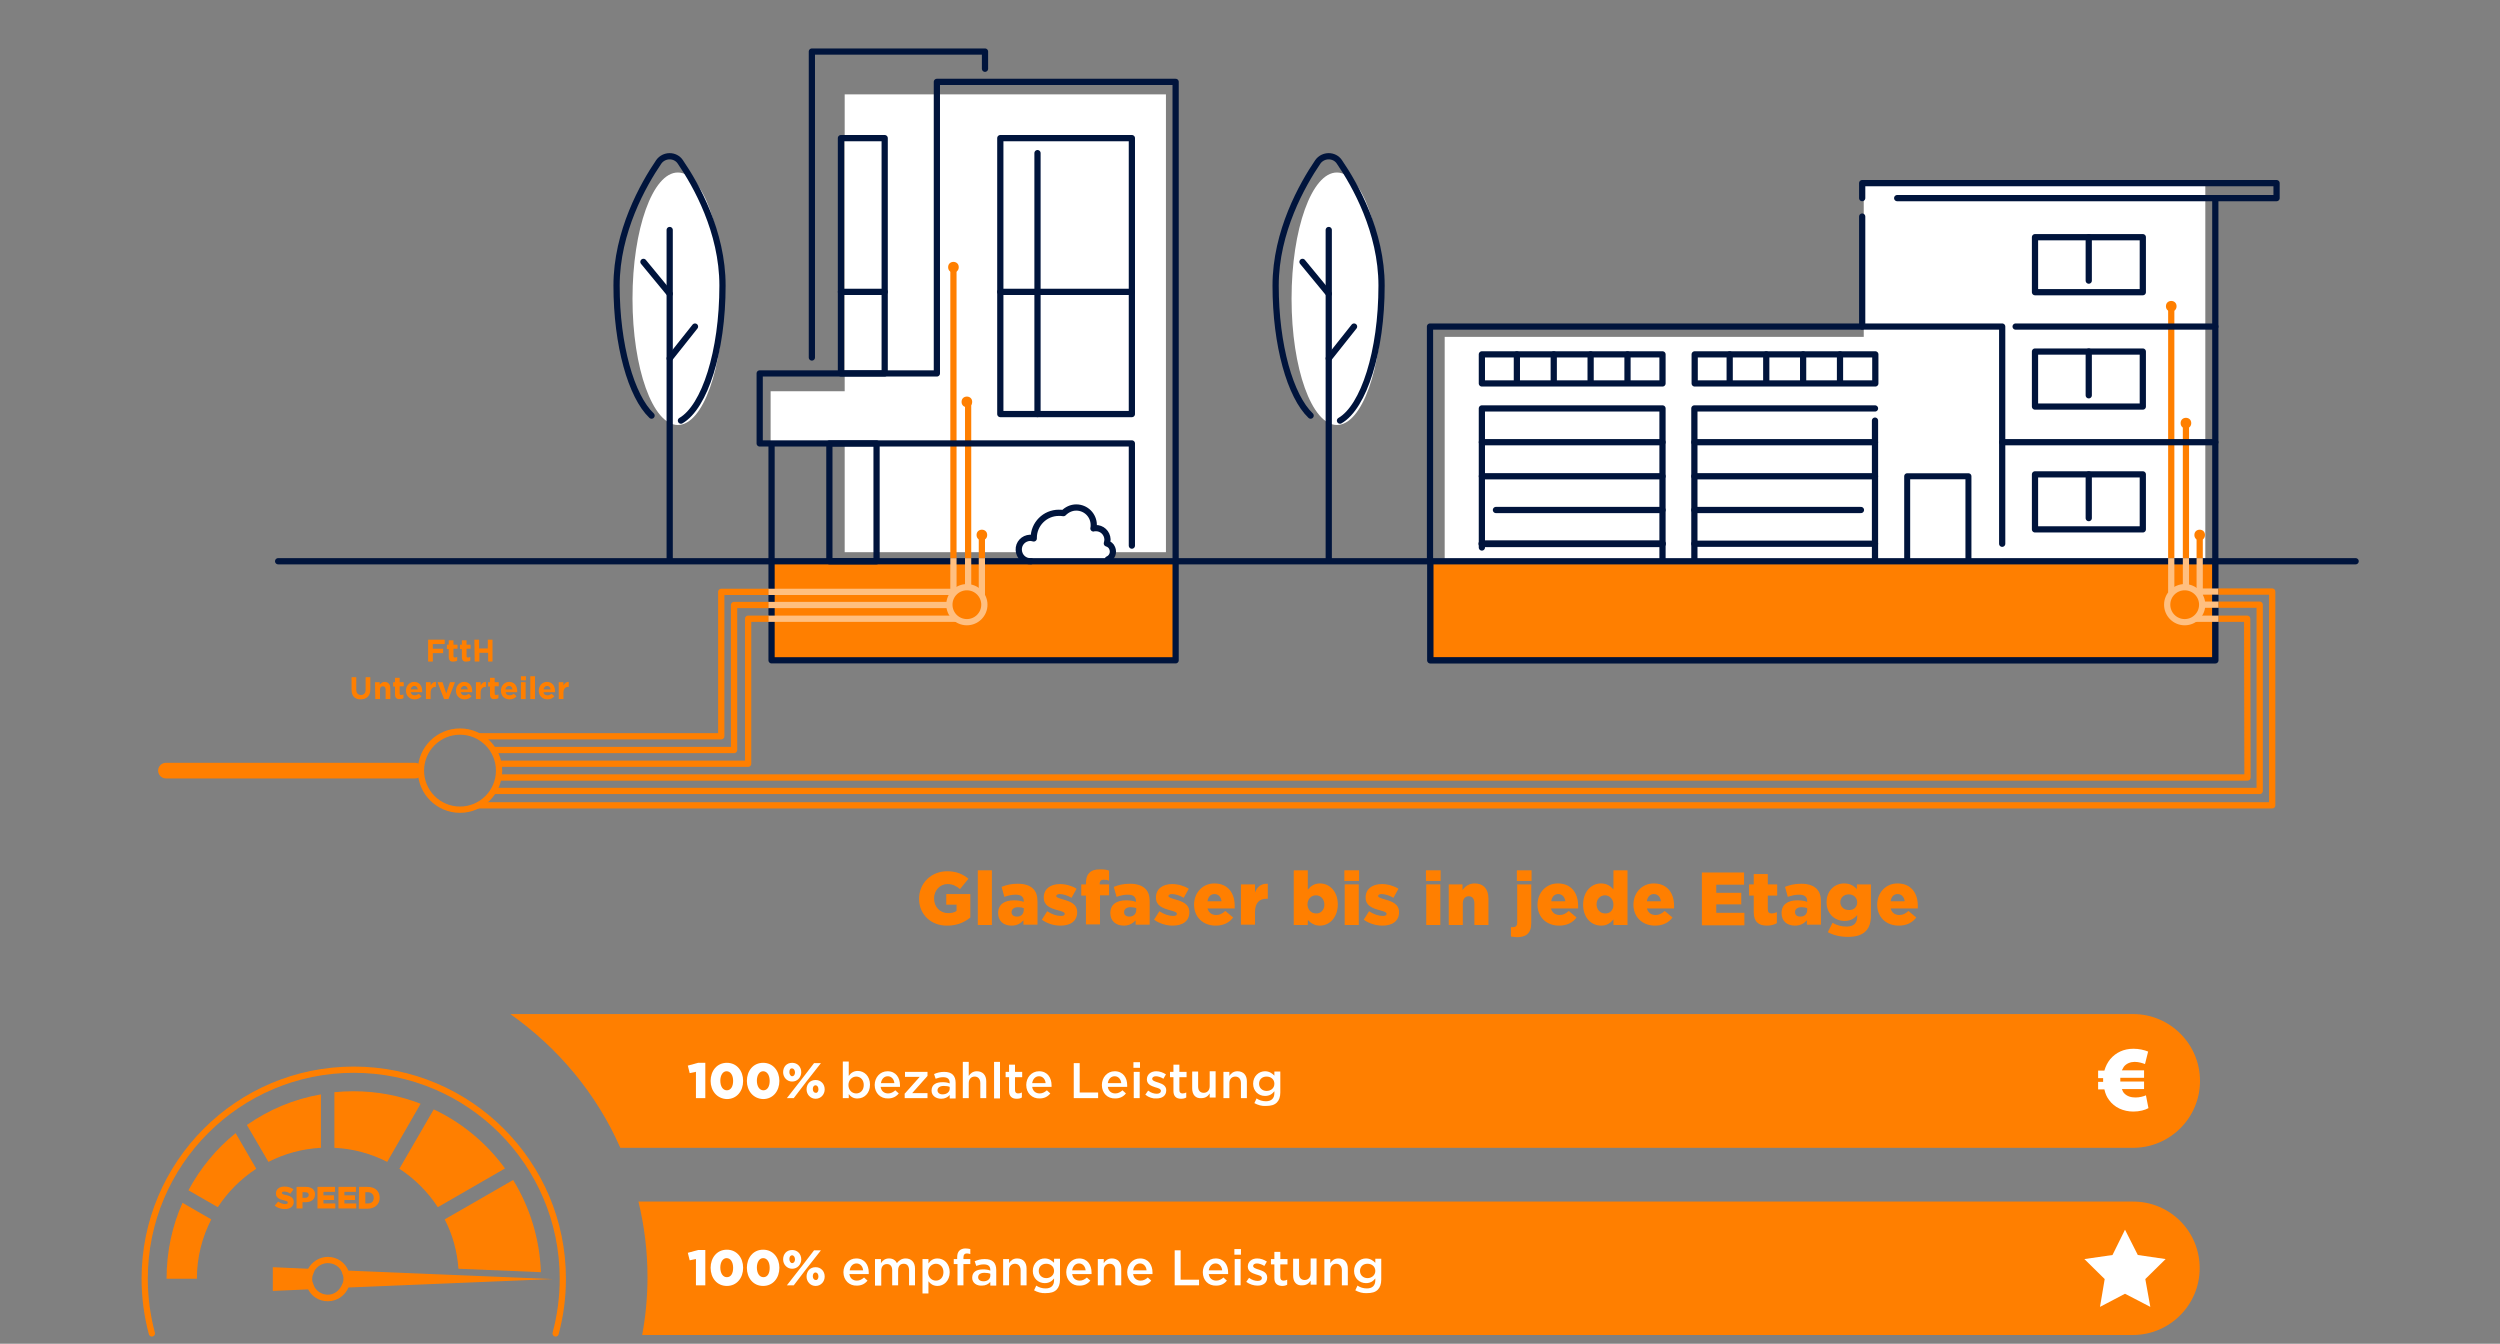 <?xml version="1.0" encoding="utf-8"?>
<!-- Generator: Adobe Illustrator 26.5.0, SVG Export Plug-In . SVG Version: 6.00 Build 0)  -->
<svg version="1.1" id="Ebene_1" xmlns="http://www.w3.org/2000/svg" xmlns:xlink="http://www.w3.org/1999/xlink" x="0px" y="0px"
	 width="800px" height="430px" viewBox="0 0 800 430" style="enable-background:new 0 0 800 430;" xml:space="preserve">
<rect x="0" y="0" width="800" height="430" fill="#808080" stroke="none"/>
<style type="text/css">
	.st0{fill:#FFFFFF;}
	.st1{fill:#FF7F00;}
	.st2{fill:none;stroke:#FF7F00;stroke-width:1.995;stroke-linecap:round;stroke-linejoin:round;stroke-miterlimit:10;}
	.st3{fill:#FF7F00;stroke:#00143C;stroke-width:1.995;stroke-linecap:round;stroke-linejoin:round;stroke-miterlimit:10;}
	.st4{fill:#FF7F00;stroke:#00143C;stroke-width:2.047;stroke-linecap:round;stroke-linejoin:round;stroke-miterlimit:10;}
	.st5{fill:none;stroke:#FFBF80;stroke-width:1.995;stroke-linecap:round;stroke-linejoin:round;stroke-miterlimit:10;}
	.st6{fill:#FFFFFF;stroke:#00143C;stroke-width:1.995;stroke-linecap:round;stroke-linejoin:round;stroke-miterlimit:10;}
	.st7{fill:none;stroke:#00143C;stroke-width:1.995;stroke-linecap:round;stroke-linejoin:round;stroke-miterlimit:10;}
	.st8{fill:none;stroke:#00143C;stroke-width:2.171;stroke-linecap:round;stroke-linejoin:round;stroke-miterlimit:10;}
	.st9{fill:none;stroke:#00143C;stroke-width:1.914;stroke-linecap:round;stroke-linejoin:round;stroke-miterlimit:10;}
	.st10{fill:none;stroke:#FFBF80;stroke-width:2;stroke-linejoin:round;stroke-miterlimit:10;}
	.st11{fill:none;stroke:#FFBF80;stroke-width:1.995;stroke-linejoin:round;stroke-miterlimit:10;}
	.st12{fill:none;stroke:#FF7F00;stroke-width:2.009;stroke-linecap:round;stroke-linejoin:round;stroke-miterlimit:10;}
	.st13{fill:none;stroke:#FF7F00;stroke-width:2.009;stroke-linejoin:round;stroke-miterlimit:10;}
	.st14{fill:none;stroke:#FF7F00;stroke-width:5;stroke-linecap:round;stroke-miterlimit:10;}
	.st15{enable-background:new    ;}
</style>
<polygon class="st0" points="705.7,58.3 596.4,58.3 596.4,107.8 462.3,107.8 462.3,179.2 640.7,179.2 640.7,178.8 705.7,178.8 "/>
<polygon class="st0" points="246.6,125.2 270.3,125.2 270.3,30.2 373.1,30.2 373.1,176.7 270.3,176.7 270.3,141.9 246.6,141.9 "/>
<g>
	<path class="st1" d="M87.9,385.8l1.1-1.3c0.7,0.5,1.5,0.8,2.3,0.8c0.5,0,0.8-0.2,0.8-0.5l0,0c0-0.3-0.2-0.4-1.2-0.7
		c-1.5-0.3-2.6-0.8-2.6-2.2l0,0c0-1.3,1-2.2,2.7-2.2c1.2,0,2.1,0.3,2.9,0.9l-1,1.4c-0.6-0.5-1.3-0.7-2-0.7c-0.5,0-0.7,0.2-0.7,0.4
		l0,0c0,0.3,0.2,0.5,1.2,0.7c1.6,0.3,2.6,0.9,2.6,2.2l0,0c0,1.4-1.1,2.3-2.8,2.3C89.9,386.9,88.7,386.5,87.9,385.8z"/>
	<path class="st1" d="M94.9,379.8h3c1.8,0,2.9,0.9,2.9,2.4l0,0c0,1.7-1.3,2.5-3,2.5h-1v2h-1.9V379.8z M97.7,383.3
		c0.7,0,1.1-0.4,1.1-0.9l0,0c0-0.6-0.4-0.9-1.1-0.9h-0.9v1.8H97.7z"/>
	<path class="st1" d="M101.6,379.8h5.6v1.6h-3.7v1.1h3.4v1.5h-3.4v1.1h3.8v1.6h-5.7C101.6,386.7,101.6,379.8,101.6,379.8z"/>
	<path class="st1" d="M108.3,379.8h5.6v1.6h-3.7v1.1h3.4v1.5h-3.4v1.1h3.8v1.6h-5.7C108.3,386.7,108.3,379.8,108.3,379.8z"/>
	<path class="st1" d="M114.9,379.8h2.7c2.5,0,3.9,1.4,3.9,3.5l0,0c0,2-1.5,3.5-4,3.5h-2.7L114.9,379.8L114.9,379.8z M116.9,381.5
		v3.6h0.8c1.2,0,1.9-0.6,1.9-1.8l0,0c0-1.1-0.8-1.8-1.9-1.8L116.9,381.5L116.9,381.5z"/>
</g>
<path class="st1" d="M85.9,371.8c5.1-2.6,10.8-4.2,16.8-4.5v-17.1C94,351.7,86,355.1,79,360L85.9,371.8z"/>
<path class="st1" d="M107.1,367.3c6,0.3,11.7,1.9,16.8,4.5l10.7-18.6c-6.7-2.6-13.9-4-21.5-4c-2,0-4.1,0.1-6.1,0.3v17.8L107.1,367.3
	L107.1,367.3z"/>
<path class="st1" d="M69.7,386.3c3.2-4.9,7.4-9.1,12.3-12.3l-6.6-11.4c-6.2,5-11.3,11.2-15.1,18.3L69.7,386.3z"/>
<path class="st1" d="M58.4,384.9c-3.3,7.4-5.1,15.6-5.1,24.3H63c0-6.9,1.7-13.3,4.6-19L58.4,384.9z"/>
<path class="st1" d="M161.6,373.9c-5.9-8.1-13.7-14.6-22.8-18.9l-11,19c4.9,3.2,9.1,7.4,12.3,12.3L161.6,373.9z"/>
<path class="st1" d="M173.1,407.1c-0.4-10.8-3.6-20.9-8.9-29.5l-21.9,12.6c2.5,4.8,4,10.2,4.4,15.8L173.1,407.1z"/>
<path class="st2" d="M177.8,426.7c1.5-5.6,2.3-11.4,2.3-17.5c0-37-30-66.9-66.9-66.9c-37,0-66.9,30-66.9,66.9c0,6,0.8,11.9,2.3,17.5
	"/>
<path class="st1" d="M176.9,409.3l-65.4-2.7c-1.1-2.6-3.6-4.4-6.6-4.4c-2.7,0-5.1,1.6-6.3,3.8l-11.3-0.5v7.6l11.3-0.5
	c1.2,2.3,3.5,3.8,6.3,3.8c3,0,5.5-1.8,6.6-4.4L176.9,409.3z M104.9,414.3c-1.5,0-2.9-0.7-3.8-1.8l0,0c-0.2-0.2-0.3-0.4-0.5-0.7
	c0,0,0,0,0-0.1c-0.1-0.2-0.2-0.4-0.3-0.7c0-0.1-0.1-0.2-0.1-0.3c-0.1-0.2-0.1-0.4-0.2-0.5c-0.1-0.3-0.1-0.6-0.1-0.9s0-0.6,0.1-0.9
	c0-0.2,0.1-0.4,0.2-0.6c0-0.1,0.1-0.2,0.1-0.3c0.1-0.2,0.2-0.5,0.3-0.7c0,0,0,0,0-0.1c0.1-0.2,0.3-0.5,0.5-0.7l0,0
	c0.9-1.1,2.3-1.8,3.8-1.8c1.7,0,3.2,0.8,4.1,2.1l0,0c0.1,0.1,0.1,0.2,0.2,0.4c0.1,0.1,0.2,0.3,0.2,0.4c0.1,0.1,0.1,0.2,0.1,0.4
	c0.1,0.2,0.1,0.3,0.2,0.5c0,0.1,0.1,0.2,0.1,0.3c0.1,0.3,0.1,0.6,0.1,0.9s0,0.6-0.1,0.9c0,0.1,0,0.2-0.1,0.3c0,0.2-0.1,0.4-0.2,0.5
	c0,0.1-0.1,0.2-0.1,0.3c-0.1,0.2-0.2,0.3-0.2,0.4c-0.1,0.1-0.1,0.2-0.2,0.3C108.1,413.4,106.6,414.3,104.9,414.3z"/>
<path class="st1" d="M198.5,367.3h484.1c11.8,0,21.4-9.6,21.4-21.4s-9.6-21.4-21.4-21.4H163.3C178.6,335.3,190.9,350,198.5,367.3z"
	/>
<path class="st1" d="M682.6,384.5H204.3c1.9,7.8,2.9,15.9,2.9,24.2c0,6.3-0.6,12.5-1.7,18.5h477c11.8,0,21.4-9.6,21.4-21.4
	S694.4,384.5,682.6,384.5z"/>
<g>
	<path class="st0" d="M222.6,343l-1.9,0.4l-0.6-2.4l3.3-0.9h2.3v11.3h-3V343H222.6z"/>
	<path class="st0" d="M227.4,345.9L227.4,345.9c0-3.2,2-5.8,5.2-5.8s5.2,2.6,5.2,5.8l0,0c0,3.2-2,5.8-5.2,5.8
		C229.4,351.6,227.4,349,227.4,345.9z M234.6,345.9L234.6,345.9c0-1.8-0.8-3.1-2.1-3.1c-1.2,0-2,1.3-2,3l0,0c0,1.8,0.8,3.1,2.1,3.1
		S234.6,347.6,234.6,345.9z"/>
	<path class="st0" d="M239,345.9L239,345.9c0-3.2,2-5.8,5.2-5.8s5.2,2.6,5.2,5.8l0,0c0,3.2-2,5.8-5.2,5.8
		C241,351.6,239,349,239,345.9z M246.3,345.9L246.3,345.9c0-1.8-0.8-3.1-2.1-3.1c-1.2,0-2,1.3-2,3l0,0c0,1.8,0.8,3.1,2.1,3.1
		S246.3,347.6,246.3,345.9z"/>
	<path class="st0" d="M250.6,343.1L250.6,343.1c0-1.7,1.1-3,2.9-3c1.7,0,2.9,1.3,2.9,3l0,0c0,1.6-1.2,3-2.9,3
		S250.6,344.7,250.6,343.1z M260.5,340.2h2.2l-4.8,6.1l-3.9,5.1h-2.2l4.7-6L260.5,340.2z M252.6,343.1L252.6,343.1
		c0,0.7,0.4,1.3,0.9,1.3s0.9-0.5,0.9-1.2l0,0c0-0.7-0.4-1.3-0.9-1.3C252.9,341.8,252.6,342.3,252.6,343.1z M258.1,348.6L258.1,348.6
		c0-1.7,1.1-3,2.9-3c1.7,0,2.9,1.3,2.9,3l0,0c0,1.6-1.2,3-2.9,3S258.1,350.2,258.1,348.6z M261.9,348.6L261.9,348.6
		c0-0.8-0.4-1.3-0.9-1.3c-0.6,0-0.9,0.5-0.9,1.2l0,0c0,0.7,0.4,1.2,0.9,1.2C261.5,349.8,261.9,349.3,261.9,348.6z"/>
	<path class="st0" d="M271.6,350.1v1.3h-1.9v-11.7h1.9v4.6c0.6-0.9,1.5-1.6,2.9-1.6c2,0,3.9,1.6,3.9,4.4l0,0c0,2.8-1.9,4.4-3.9,4.4
		C273.1,351.6,272.2,350.9,271.6,350.1z M276.4,347.2L276.4,347.2c0-1.7-1.1-2.7-2.4-2.7s-2.5,1.1-2.5,2.7l0,0
		c0,1.6,1.1,2.7,2.5,2.7C275.3,349.9,276.4,348.9,276.4,347.2z"/>
	<path class="st0" d="M279.9,347.2L279.9,347.2c0-2.4,1.7-4.4,4.1-4.4c2.7,0,4,2.1,4,4.5c0,0.2,0,0.4,0,0.5h-6.2
		c0.2,1.4,1.2,2.1,2.4,2.1c0.9,0,1.6-0.4,2.3-1l1.1,1c-0.8,1-1.9,1.6-3.4,1.6C281.8,351.6,279.9,349.8,279.9,347.2z M286.2,346.6
		c-0.1-1.2-0.9-2.2-2.1-2.2s-2,0.9-2.2,2.2H286.2z"/>
	<path class="st0" d="M289.4,350.1l4.9-5.5h-4.7V343h7.2v1.3l-4.9,5.5h4.9v1.6h-7.3v-1.3H289.4z"/>
	<path class="st0" d="M298.1,349L298.1,349c0-1.9,1.4-2.7,3.5-2.7c0.9,0,1.6,0.1,2.3,0.4v-0.2c0-1.2-0.7-1.8-2.1-1.8
		c-0.9,0-1.6,0.2-2.4,0.5l-0.5-1.5c0.9-0.4,1.9-0.7,3.2-0.7c1.3,0,2.2,0.3,2.8,0.9c0.6,0.6,0.9,1.5,0.9,2.6v5h-1.9v-1.1
		c-0.6,0.7-1.5,1.2-2.7,1.2C299.6,351.6,298.1,350.7,298.1,349z M303.9,348.4v-0.6c-0.5-0.2-1.1-0.3-1.9-0.3c-1.2,0-2,0.5-2,1.4l0,0
		c0,0.8,0.7,1.3,1.6,1.3C303,350.2,303.9,349.4,303.9,348.4z"/>
	<path class="st0" d="M308.1,339.8h1.9v4.5c0.5-0.8,1.3-1.5,2.6-1.5c1.9,0,3,1.3,3,3.2v5.4h-1.9v-4.8c0-1.3-0.7-2.1-1.8-2.1
		c-1.1,0-1.9,0.8-1.9,2.1v4.8h-1.9L308.1,339.8L308.1,339.8z"/>
	<path class="st0" d="M318.1,339.8h1.9v11.7h-1.9V339.8z"/>
	<path class="st0" d="M322.9,349.1v-4.4h-1.1V343h1.1v-2.3h1.9v2.3h2.3v1.7h-2.3v4.1c0,0.8,0.4,1.1,1,1.1c0.4,0,0.8-0.1,1.2-0.3v1.6
		c-0.5,0.3-1,0.4-1.7,0.4C323.9,351.6,322.9,350.9,322.9,349.1z"/>
	<path class="st0" d="M328.4,347.2L328.4,347.2c0-2.4,1.7-4.4,4.1-4.4c2.7,0,4,2.1,4,4.5c0,0.2,0,0.4,0,0.5h-6.2
		c0.2,1.4,1.2,2.1,2.4,2.1c0.9,0,1.6-0.4,2.3-1l1.1,1c-0.8,1-1.9,1.6-3.4,1.6C330.3,351.6,328.4,349.8,328.4,347.2z M334.6,346.6
		c-0.1-1.2-0.9-2.2-2.1-2.2s-2,0.9-2.2,2.2H334.6z"/>
	<path class="st0" d="M343.5,340.2h2v9.4h5.9v1.8h-7.8v-11.2L343.5,340.2L343.5,340.2z"/>
	<path class="st0" d="M352.6,347.2L352.6,347.2c0-2.4,1.7-4.4,4.1-4.4c2.7,0,4,2.1,4,4.5c0,0.2,0,0.4,0,0.5h-6.2
		c0.2,1.4,1.2,2.1,2.4,2.1c0.9,0,1.6-0.4,2.3-1l1.1,1c-0.8,1-1.9,1.6-3.4,1.6C354.4,351.6,352.6,349.8,352.6,347.2z M358.8,346.6
		c-0.1-1.2-0.9-2.2-2.1-2.2s-2,0.9-2.2,2.2H358.8z"/>
	<path class="st0" d="M362.7,339.9h2.1v1.8h-2.1V339.9z M362.8,343h1.9v8.4h-1.9V343z"/>
	<path class="st0" d="M366.5,350.3l0.9-1.3c0.9,0.7,1.9,1,2.8,1c0.8,0,1.3-0.4,1.3-0.9l0,0c0-0.7-0.9-0.9-1.9-1.2
		c-1.2-0.4-2.6-0.9-2.6-2.5l0,0c0-1.6,1.3-2.6,3-2.6c1.1,0,2.2,0.4,3.1,1l-0.8,1.4c-0.8-0.5-1.7-0.8-2.4-0.8c-0.8,0-1.2,0.4-1.2,0.8
		l0,0c0,0.6,0.9,0.9,1.9,1.2c1.2,0.4,2.6,0.9,2.6,2.5l0,0c0,1.8-1.4,2.6-3.1,2.6C368.9,351.6,367.6,351.2,366.5,350.3z"/>
	<path class="st0" d="M375.5,349.1v-4.4h-1.1V343h1.1v-2.3h1.9v2.3h2.3v1.7h-2.3v4.1c0,0.8,0.4,1.1,1,1.1c0.4,0,0.8-0.1,1.2-0.3v1.6
		c-0.5,0.3-1,0.4-1.7,0.4C376.5,351.6,375.5,350.9,375.5,349.1z"/>
	<path class="st0" d="M381.5,348.3v-5.4h1.9v4.8c0,1.3,0.7,2,1.8,2c1.1,0,1.9-0.8,1.9-2.1v-4.8h1.9v8.4h-1.9v-1.3
		c-0.5,0.8-1.3,1.5-2.6,1.5C382.6,351.6,381.5,350.3,381.5,348.3z"/>
	<path class="st0" d="M391.5,343h1.9v1.3c0.5-0.8,1.3-1.5,2.6-1.5c1.9,0,3,1.3,3,3.2v5.4h-1.9v-4.8c0-1.3-0.7-2.1-1.8-2.1
		c-1.1,0-1.9,0.8-1.9,2.1v4.8h-1.9L391.5,343L391.5,343z"/>
	<path class="st0" d="M401.4,353l0.7-1.5c0.9,0.6,1.9,0.9,3,0.9c1.7,0,2.7-0.9,2.7-2.6v-0.6c-0.7,0.9-1.6,1.5-3,1.5
		c-2,0-3.8-1.5-3.8-3.9l0,0c0-2.5,1.9-4,3.8-4c1.4,0,2.3,0.7,3,1.4v-1.3h1.9v6.7c0,1.4-0.4,2.5-1.1,3.2c-0.8,0.8-1.9,1.1-3.5,1.1
		C403.8,354,402.5,353.6,401.4,353z M407.8,346.8L407.8,346.8c0-1.4-1.1-2.3-2.5-2.3s-2.4,0.9-2.4,2.3l0,0c0,1.4,1.1,2.3,2.4,2.3
		C406.7,349.1,407.8,348.2,407.8,346.8z"/>
</g>
<g>
	<path class="st0" d="M687.5,354.6c-1,0.6-2.9,1.1-4.8,1.1c-3.2,0-6.1-1.3-7.8-3.7c-0.7-0.9-1.2-2-1.5-3.4h-2v-2.4h1.6
		c0-0.2,0-0.4,0-0.5c0-0.2,0-0.5,0-0.7h-1.6v-2.4h2c0.4-1.4,1-2.6,1.9-3.7c1.8-2.1,4.3-3.3,7.4-3.3c1.8,0,3.5,0.4,4.7,0.9l-1,4
		c-0.8-0.3-2-0.7-3.3-0.7s-2.7,0.5-3.5,1.6c-0.2,0.3-0.4,0.7-0.6,1.1h7.1v2.4h-7.6c0,0.2,0,0.5,0,0.8c0,0.2,0,0.3,0,0.4h7.6v2.4H679
		c0.2,0.5,0.4,1,0.7,1.3c0.9,1,2.2,1.4,3.7,1.4c1.3,0,2.7-0.4,3.3-0.7L687.5,354.6z"/>
</g>
<g>
	<path class="st0" d="M222.6,402.9l-1.9,0.4l-0.6-2.4l3.3-0.9h2.3v11.3h-3v-8.4H222.6z"/>
	<path class="st0" d="M227.4,405.7L227.4,405.7c0-3.2,2-5.8,5.2-5.8s5.2,2.6,5.2,5.8l0,0c0,3.2-2,5.8-5.2,5.8
		S227.4,408.9,227.4,405.7z M234.6,405.7L234.6,405.7c0-1.8-0.8-3.1-2.1-3.1c-1.2,0-2,1.3-2,3l0,0c0,1.8,0.8,3.1,2.1,3.1
		S234.6,407.5,234.6,405.7z"/>
	<path class="st0" d="M239,405.7L239,405.7c0-3.2,2-5.8,5.2-5.8s5.2,2.6,5.2,5.8l0,0c0,3.2-2,5.8-5.2,5.8S239,408.9,239,405.7z
		 M246.3,405.7L246.3,405.7c0-1.8-0.8-3.1-2.1-3.1c-1.2,0-2,1.3-2,3l0,0c0,1.8,0.8,3.1,2.1,3.1S246.3,407.5,246.3,405.7z"/>
	<path class="st0" d="M250.6,403L250.6,403c0-1.7,1.1-3,2.9-3c1.7,0,2.9,1.3,2.9,3l0,0c0,1.6-1.2,3-2.9,3S250.6,404.6,250.6,403z
		 M260.5,400.1h2.2l-4.8,6.1l-3.9,5.1h-2.2l4.7-6L260.5,400.1z M252.6,402.9L252.6,402.9c0,0.7,0.4,1.3,0.9,1.3s0.9-0.5,0.9-1.2l0,0
		c0-0.7-0.4-1.3-0.9-1.3C252.9,401.7,252.6,402.2,252.6,402.9z M258.1,408.5L258.1,408.5c0-1.7,1.1-3,2.9-3c1.7,0,2.9,1.3,2.9,3l0,0
		c0,1.6-1.2,3-2.9,3S258.1,410.1,258.1,408.5z M261.9,408.5L261.9,408.5c0-0.8-0.4-1.3-0.9-1.3c-0.6,0-0.9,0.5-0.9,1.2l0,0
		c0,0.7,0.4,1.2,0.9,1.2C261.5,409.7,261.9,409.2,261.9,408.5z"/>
	<path class="st0" d="M269.9,407.1L269.9,407.1c0-2.4,1.7-4.4,4.1-4.4c2.7,0,4,2.1,4,4.5c0,0.2,0,0.4,0,0.5h-6.2
		c0.2,1.4,1.2,2.1,2.4,2.1c0.9,0,1.6-0.4,2.3-1l1.1,1c-0.8,1-1.9,1.6-3.4,1.6C271.8,411.5,269.9,409.7,269.9,407.1z M276.2,406.5
		c-0.1-1.2-0.9-2.2-2.1-2.2s-2,0.9-2.2,2.2H276.2z"/>
	<path class="st0" d="M280,402.9h1.9v1.3c0.5-0.8,1.3-1.5,2.6-1.5c1.2,0,2.1,0.6,2.5,1.5c0.7-0.9,1.6-1.5,2.8-1.5c1.8,0,3,1.2,3,3.2
		v5.4h-1.9v-4.8c0-1.3-0.6-2.1-1.7-2.1s-1.8,0.7-1.8,2.1v4.8h-1.9v-4.8c0-1.3-0.6-2-1.7-2s-1.8,0.8-1.8,2.1v4.8h-2V402.9z"/>
	<path class="st0" d="M295.2,402.9h1.9v1.4c0.6-0.9,1.5-1.6,2.9-1.6c2,0,3.9,1.6,3.9,4.4l0,0c0,2.8-1.9,4.4-3.9,4.4
		c-1.4,0-2.3-0.7-2.9-1.5v3.9h-1.9V402.9z M301.9,407.1L301.9,407.1c0-1.7-1.1-2.7-2.4-2.7s-2.5,1.1-2.5,2.7l0,0
		c0,1.6,1.1,2.7,2.5,2.7S301.9,408.7,301.9,407.1z"/>
	<path class="st0" d="M306.3,404.5h-1.1v-1.6h1.1v-0.6c0-0.9,0.2-1.6,0.7-2.1c0.4-0.4,1.1-0.7,1.9-0.7c0.7,0,1.1,0.1,1.6,0.2v1.6
		c-0.4-0.1-0.7-0.2-1.1-0.2c-0.7,0-1.1,0.4-1.1,1.3v0.5h2.2v1.6h-2.2v6.8h-1.9v-6.8L306.3,404.5L306.3,404.5z"/>
	<path class="st0" d="M311.1,408.9L311.1,408.9c0-1.9,1.4-2.7,3.5-2.7c0.9,0,1.6,0.1,2.3,0.4v-0.2c0-1.2-0.7-1.8-2.1-1.8
		c-0.9,0-1.6,0.2-2.4,0.5l-0.5-1.5c0.9-0.4,1.9-0.7,3.2-0.7c1.3,0,2.2,0.3,2.8,0.9c0.6,0.6,0.9,1.5,0.9,2.6v5h-1.9v-1.2
		c-0.6,0.7-1.5,1.2-2.7,1.2C312.5,411.5,311.1,410.5,311.1,408.9z M316.9,408.2v-0.6c-0.5-0.2-1.1-0.3-1.9-0.3c-1.2,0-2,0.5-2,1.4
		l0,0c0,0.8,0.7,1.3,1.6,1.3C315.9,410.1,316.9,409.3,316.9,408.2z"/>
	<path class="st0" d="M321,402.9h1.9v1.3c0.5-0.8,1.3-1.5,2.6-1.5c1.9,0,3,1.3,3,3.2v5.4h-1.9v-4.8c0-1.3-0.7-2.1-1.8-2.1
		c-1.1,0-1.9,0.8-1.9,2.1v4.8H321V402.9z"/>
	<path class="st0" d="M330.9,412.9l0.7-1.5c0.9,0.6,1.9,0.9,3,0.9c1.7,0,2.7-0.9,2.7-2.6v-0.6c-0.7,0.9-1.6,1.5-3,1.5
		c-2,0-3.8-1.5-3.8-3.9l0,0c0-2.5,1.9-4,3.8-4c1.4,0,2.3,0.7,3,1.4v-1.3h1.9v6.7c0,1.4-0.4,2.5-1.1,3.2c-0.8,0.8-1.9,1.1-3.5,1.1
		C333.3,413.9,332,413.5,330.9,412.9z M337.3,406.7L337.3,406.7c0-1.4-1.1-2.3-2.5-2.3s-2.4,0.9-2.4,2.3l0,0c0,1.4,1.1,2.3,2.4,2.3
		C336.2,409,337.3,408,337.3,406.7z"/>
	<path class="st0" d="M341.2,407.1L341.2,407.1c0-2.4,1.7-4.4,4.1-4.4c2.7,0,4,2.1,4,4.5c0,0.2,0,0.4,0,0.5h-6.2
		c0.2,1.4,1.2,2.1,2.4,2.1c0.9,0,1.6-0.4,2.3-1l1.1,1c-0.8,1-1.9,1.6-3.4,1.6C343.1,411.5,341.2,409.7,341.2,407.1z M347.4,406.5
		c-0.1-1.2-0.9-2.2-2.1-2.2s-2,0.9-2.2,2.2H347.4z"/>
	<path class="st0" d="M351.3,402.9h1.9v1.3c0.5-0.8,1.3-1.5,2.6-1.5c1.9,0,3,1.3,3,3.2v5.4h-1.9v-4.8c0-1.3-0.7-2.1-1.8-2.1
		c-1.1,0-1.9,0.8-1.9,2.1v4.8h-1.9L351.3,402.9L351.3,402.9z"/>
	<path class="st0" d="M360.7,407.1L360.7,407.1c0-2.4,1.7-4.4,4.1-4.4c2.7,0,4,2.1,4,4.5c0,0.2,0,0.4,0,0.5h-6.2
		c0.2,1.4,1.2,2.1,2.4,2.1c0.9,0,1.6-0.4,2.3-1l1.1,1c-0.8,1-1.9,1.6-3.4,1.6C362.6,411.5,360.7,409.7,360.7,407.1z M366.9,406.5
		c-0.1-1.2-0.9-2.2-2.1-2.2s-2,0.9-2.2,2.2H366.9z"/>
	<path class="st0" d="M375.8,400.1h2v9.4h5.9v1.8h-7.8v-11.2L375.8,400.1L375.8,400.1z"/>
	<path class="st0" d="M384.9,407.1L384.9,407.1c0-2.4,1.7-4.4,4.1-4.4c2.7,0,4,2.1,4,4.5c0,0.2,0,0.4,0,0.5h-6.2
		c0.2,1.4,1.2,2.1,2.4,2.1c0.9,0,1.6-0.4,2.3-1l1.1,1c-0.8,1-1.9,1.6-3.4,1.6C386.7,411.5,384.9,409.7,384.9,407.1z M391.1,406.5
		c-0.1-1.2-0.9-2.2-2.1-2.2s-2,0.9-2.2,2.2H391.1z"/>
	<path class="st0" d="M395,399.7h2.1v1.8H395V399.7z M395.1,402.9h1.9v8.4h-1.9V402.9z"/>
	<path class="st0" d="M398.8,410.2l0.9-1.3c0.9,0.7,1.9,1,2.8,1c0.8,0,1.3-0.4,1.3-0.9l0,0c0-0.7-0.9-0.9-1.9-1.2
		c-1.2-0.4-2.6-0.9-2.6-2.5l0,0c0-1.6,1.3-2.6,3-2.6c1.1,0,2.2,0.4,3.1,1l-0.8,1.4c-0.8-0.5-1.7-0.8-2.4-0.8c-0.8,0-1.2,0.4-1.2,0.8
		l0,0c0,0.6,0.9,0.9,1.9,1.2c1.2,0.4,2.6,0.9,2.6,2.5l0,0c0,1.8-1.4,2.6-3.1,2.6C401.2,411.4,399.9,411,398.8,410.2z"/>
	<path class="st0" d="M407.8,409v-4.4h-1.1v-1.7h1.1v-2.3h1.9v2.3h2.3v1.7h-2.3v4.1c0,0.8,0.4,1.1,1,1.1c0.4,0,0.8-0.1,1.2-0.3v1.6
		c-0.5,0.3-1,0.4-1.7,0.4C408.8,411.4,407.8,410.8,407.8,409z"/>
	<path class="st0" d="M413.8,408.2v-5.4h1.9v4.8c0,1.3,0.7,2,1.8,2c1.1,0,1.9-0.8,1.9-2.1v-4.8h1.9v8.4h-1.9v-1.3
		c-0.5,0.8-1.3,1.5-2.6,1.5C414.9,411.5,413.8,410.2,413.8,408.2z"/>
	<path class="st0" d="M423.8,402.9h1.9v1.3c0.5-0.8,1.3-1.5,2.6-1.5c1.9,0,3,1.3,3,3.2v5.4h-1.9v-4.8c0-1.3-0.7-2.1-1.8-2.1
		c-1.1,0-1.9,0.8-1.9,2.1v4.8h-1.9L423.8,402.9L423.8,402.9z"/>
	<path class="st0" d="M433.7,412.9l0.7-1.5c0.9,0.6,1.9,0.9,3,0.9c1.7,0,2.7-0.9,2.7-2.6v-0.6c-0.7,0.9-1.6,1.5-3,1.5
		c-2,0-3.8-1.5-3.8-3.9l0,0c0-2.5,1.9-4,3.8-4c1.4,0,2.3,0.7,3,1.4v-1.3h1.9v6.7c0,1.4-0.4,2.5-1.1,3.2c-0.8,0.8-1.9,1.1-3.5,1.1
		C436.1,413.9,434.8,413.5,433.7,412.9z M440.1,406.7L440.1,406.7c0-1.4-1.1-2.3-2.5-2.3s-2.4,0.9-2.4,2.3l0,0
		c0,1.4,1.1,2.3,2.4,2.3C439,409,440.1,408,440.1,406.7z"/>
</g>
<polygon class="st0" points="680,393.5 684.1,401.6 693,402.9 686.5,409.3 688.1,418.2 680,414 672,418.2 673.5,409.3 667,402.9 
	676,401.6 "/>
<polyline class="st3" points="246.9,179.8 246.9,211.3 376.2,211.3 376.2,179.6 "/>
<polyline class="st4" points="457.7,180.5 457.7,211.3 708.9,211.3 708.9,180.5 "/>
<circle class="st1" cx="703.9" cy="171.2" r="1.7"/>
<circle class="st1" cx="699.5" cy="135.4" r="1.7"/>
<circle class="st1" cx="694.8" cy="98" r="1.7"/>
<line class="st2" x1="703.9" y1="189.3" x2="703.9" y2="172.2"/>
<line class="st2" x1="699.5" y1="178.8" x2="699.5" y2="136.1"/>
<line class="st2" x1="694.8" y1="189.3" x2="694.8" y2="98"/>
<circle class="st5" cx="309.4" cy="193.5" r="5.6"/>
<circle class="st1" cx="314.2" cy="171.2" r="1.7"/>
<circle class="st1" cx="309.4" cy="128.6" r="1.7"/>
<circle class="st1" cx="305.1" cy="85.5" r="1.7"/>
<line class="st2" x1="314.2" y1="180.5" x2="314.2" y2="172.2"/>
<line class="st2" x1="309.8" y1="182.7" x2="309.8" y2="128.6"/>
<line class="st2" x1="305.1" y1="182.7" x2="305.1" y2="86.4"/>
<path class="st0" d="M457.6,112.4C457.6,112.4,457.6,112.5,457.6,112.4L457.6,112.4L457.6,112.4z"/>
<g>
	<path class="st1" d="M294.1,287.6L294.1,287.6c0-4.9,3.8-8.8,9-8.8c2.9,0,5,0.9,6.8,2.4l-2.7,3.3c-1.2-1-2.4-1.6-4-1.6
		c-2.4,0-4.3,2-4.3,4.6l0,0c0,2.7,1.9,4.7,4.5,4.7c1.1,0,2-0.2,2.7-0.7v-2h-3.3v-3.4h7.7v7.5c-1.8,1.5-4.2,2.6-7.3,2.6
		C298,296.3,294.1,292.7,294.1,287.6z"/>
	<path class="st1" d="M312.9,278.5h4.5V296h-4.5V278.5z"/>
	<path class="st1" d="M319.4,292.2L319.4,292.2c0-2.8,2-4.1,5.1-4.1c1.2,0,2.4,0.2,3.1,0.5v-0.2c0-1.4-0.8-2.1-2.6-2.1
		c-1.4,0-2.4,0.3-3.6,0.7l-0.9-3.2c1.5-0.6,3-1,5.2-1c2.3,0,3.9,0.6,4.9,1.6s1.4,2.3,1.4,4.1v7.4h-4.5v-1.4c-0.9,1-2.1,1.7-3.8,1.7
		C321.2,296.2,319.4,294.8,319.4,292.2z M327.6,291.2v-0.6c-0.5-0.2-1.1-0.3-1.8-0.3c-1.3,0-2.1,0.6-2.1,1.6l0,0
		c0,0.9,0.7,1.4,1.6,1.4C326.7,293.4,327.6,292.5,327.6,291.2z"/>
	<path class="st1" d="M333.4,294.3l1.7-2.7c1.5,1,3.1,1.5,4.4,1.5c0.8,0,1.2-0.2,1.2-0.7l0,0c0-0.5-0.7-0.7-2.1-1.1
		c-2.6-0.7-4.6-1.5-4.6-4.1l0,0c0-2.8,2.2-4.3,5.2-4.3c1.9,0,3.9,0.6,5.3,1.5l-1.6,2.9c-1.3-0.8-2.8-1.2-3.8-1.2
		c-0.7,0-1.1,0.3-1.1,0.6l0,0c0,0.5,0.8,0.7,2.1,1.1c2.6,0.7,4.6,1.6,4.6,4.1l0,0c0,2.8-2.1,4.3-5.3,4.3
		C337.3,296.2,335.2,295.6,333.4,294.3z"/>
	<path class="st1" d="M347.5,286.6H346V283h1.5v-0.3c0-1.5,0.3-2.6,1.1-3.4c0.8-0.8,1.8-1.1,3.4-1.1c1.4,0,2.2,0.1,2.9,0.4v3.2
		c-0.5-0.2-1-0.3-1.7-0.3c-0.8,0-1.3,0.4-1.3,1.2v0.3h3v3.5H352v9.3h-4.5V286.6z"/>
	<path class="st1" d="M355.3,292.2L355.3,292.2c0-2.8,2-4.1,5.1-4.1c1.2,0,2.4,0.2,3.1,0.5v-0.2c0-1.4-0.8-2.1-2.6-2.1
		c-1.4,0-2.4,0.3-3.6,0.7l-0.9-3.2c1.5-0.6,3-1,5.2-1c2.3,0,3.9,0.6,4.9,1.6s1.4,2.3,1.4,4.1v7.4h-4.5v-1.4c-0.9,1-2.1,1.7-3.8,1.7
		C357.2,296.2,355.3,294.8,355.3,292.2z M363.6,291.2v-0.6c-0.5-0.2-1.1-0.3-1.8-0.3c-1.3,0-2.1,0.6-2.1,1.6l0,0
		c0,0.9,0.7,1.4,1.6,1.4C362.6,293.4,363.6,292.5,363.6,291.2z"/>
	<path class="st1" d="M369.3,294.3l1.7-2.7c1.5,1,3.1,1.5,4.4,1.5c0.8,0,1.2-0.2,1.2-0.7l0,0c0-0.5-0.7-0.7-2.1-1.1
		c-2.6-0.7-4.6-1.5-4.6-4.1l0,0c0-2.8,2.2-4.3,5.2-4.3c1.9,0,3.9,0.6,5.3,1.5l-1.6,2.9c-1.3-0.8-2.8-1.2-3.8-1.2
		c-0.7,0-1.1,0.3-1.1,0.6l0,0c0,0.5,0.8,0.7,2.1,1.1c2.6,0.7,4.6,1.6,4.6,4.1l0,0c0,2.8-2.1,4.3-5.3,4.3
		C373.3,296.2,371.1,295.6,369.3,294.3z"/>
	<path class="st1" d="M382.1,289.5L382.1,289.5c0-3.8,2.7-6.8,6.5-6.8c4.5,0,6.5,3.3,6.5,7.1c0,0.3,0,0.6,0,0.9h-8.7
		c0.4,1.4,1.4,2.1,2.8,2.1c1.1,0,1.9-0.4,2.9-1.3l2.5,2.1c-1.2,1.6-3,2.6-5.6,2.6C385,296.2,382.1,293.5,382.1,289.5z M390.9,288.4
		c-0.2-1.4-1-2.3-2.3-2.3c-1.2,0-2,0.9-2.2,2.3H390.9z"/>
	<path class="st1" d="M397.1,283h4.5v2.6c0.7-1.8,1.9-2.9,4.1-2.8v4.8h-0.4c-2.4,0-3.7,1.4-3.7,4.3v4h-4.5V283z"/>
	<path class="st1" d="M418.5,294.4v1.6H414v-17.5h4.5v6.2c0.9-1.1,2-2,3.9-2c3.1,0,5.7,2.6,5.7,6.7l0,0c0,4.2-2.7,6.8-5.7,6.8
		C420.5,296.2,419.4,295.3,418.5,294.4z M423.8,289.5L423.8,289.5c0-1.8-1.2-3-2.7-3s-2.7,1.2-2.7,2.9l0,0c0,1.7,1.2,2.9,2.7,2.9
		C422.6,292.4,423.8,291.2,423.8,289.5z"/>
	<path class="st1" d="M430.2,278.5h4.7v3.4h-4.7V278.5z M430.3,283h4.5v13h-4.5V283z"/>
	<path class="st1" d="M436.4,294.3l1.7-2.7c1.5,1,3.1,1.5,4.4,1.5c0.8,0,1.2-0.2,1.2-0.7l0,0c0-0.5-0.7-0.7-2.1-1.1
		c-2.6-0.7-4.6-1.5-4.6-4.1l0,0c0-2.8,2.2-4.3,5.2-4.3c1.9,0,3.9,0.6,5.3,1.5l-1.6,2.9c-1.3-0.8-2.8-1.2-3.8-1.2
		c-0.7,0-1.1,0.3-1.1,0.6l0,0c0,0.5,0.8,0.7,2.1,1.1c2.6,0.7,4.6,1.6,4.6,4.1l0,0c0,2.8-2.1,4.3-5.3,4.3
		C440.4,296.2,438.2,295.6,436.4,294.3z"/>
	<path class="st1" d="M456.3,278.5h4.7v3.4h-4.7V278.5z M456.4,283h4.5v13h-4.5V283z"/>
	<path class="st1" d="M463.5,283h4.5v1.8c0.8-1.1,2-2.1,3.9-2.1c2.8,0,4.4,1.8,4.4,4.8v8.5h-4.5v-7c0-1.4-0.7-2.2-1.8-2.2
		c-1.1,0-1.9,0.8-1.9,2.2v7h-4.5v-13L463.5,283L463.5,283z"/>
	<path class="st1" d="M483.5,299.7v-3c0.2,0,0.4,0,0.6,0c0.9,0,1.4-0.4,1.4-1.5V283h4.5v12.4c0,3.3-1.7,4.5-4.6,4.5
		C484.6,299.8,484,299.8,483.5,299.7z M485.4,278.5h4.7v3.4h-4.7V278.5z"/>
	<path class="st1" d="M492,289.5L492,289.5c0-3.8,2.7-6.8,6.5-6.8c4.5,0,6.5,3.3,6.5,7.1c0,0.3,0,0.6,0,0.9h-8.7
		c0.4,1.4,1.4,2.1,2.8,2.1c1.1,0,1.9-0.4,2.9-1.3l2.5,2.1c-1.2,1.6-3,2.6-5.6,2.6C494.9,296.2,492,293.5,492,289.5z M500.9,288.4
		c-0.2-1.4-1-2.3-2.3-2.3c-1.2,0-2,0.9-2.2,2.3H500.9z"/>
	<path class="st1" d="M506.6,289.5L506.6,289.5c0-4.3,2.7-6.8,5.7-6.8c2,0,3.1,0.9,4,1.9v-6.1h4.5V296h-4.5v-1.8c-0.9,1.1-2,2-3.9,2
		C509.2,296.2,506.6,293.7,506.6,289.5z M516.3,289.5L516.3,289.5c0-1.7-1.2-3-2.7-3s-2.7,1.2-2.7,2.9l0,0c0,1.7,1.2,2.9,2.7,2.9
		C515.2,292.4,516.3,291.2,516.3,289.5z"/>
	<path class="st1" d="M522.7,289.5L522.7,289.5c0-3.8,2.7-6.8,6.5-6.8c4.5,0,6.5,3.3,6.5,7.1c0,0.3,0,0.6,0,0.9H527
		c0.4,1.4,1.4,2.1,2.8,2.1c1.1,0,1.9-0.4,2.9-1.3l2.5,2.1c-1.2,1.6-3,2.6-5.6,2.6C525.6,296.2,522.7,293.5,522.7,289.5z
		 M531.5,288.4c-0.2-1.4-1-2.3-2.3-2.3c-1.2,0-2,0.9-2.2,2.3H531.5z"/>
	<path class="st1" d="M544.6,279.2h13.5v3.9h-8.9v2.6h8v3.7h-8v2.7h9v4h-13.6V279.2z"/>
	<path class="st1" d="M561.2,291.9v-5.3h-1.5V283h1.5v-3.3h4.5v3.3h3v3.6h-3v4.4c0,0.9,0.4,1.3,1.2,1.3c0.6,0,1.2-0.2,1.7-0.4v3.5
		c-0.8,0.5-1.9,0.8-3.2,0.8C562.8,296.2,561.2,295,561.2,291.9z"/>
	<path class="st1" d="M570.1,292.2L570.1,292.2c0-2.8,2-4.1,5.1-4.1c1.2,0,2.4,0.2,3.1,0.5v-0.2c0-1.4-0.8-2.1-2.6-2.1
		c-1.4,0-2.4,0.3-3.6,0.7l-0.9-3.2c1.5-0.6,3-1,5.2-1c2.3,0,3.9,0.6,4.9,1.6s1.4,2.3,1.4,4.1v7.4h-4.5v-1.4c-0.9,1-2.1,1.7-3.8,1.7
		C571.9,296.2,570.1,294.8,570.1,292.2z M578.3,291.2v-0.6c-0.5-0.2-1.1-0.3-1.8-0.3c-1.3,0-2.1,0.6-2.1,1.6l0,0
		c0,0.9,0.7,1.4,1.6,1.4C577.4,293.4,578.3,292.5,578.3,291.2z"/>
	<path class="st1" d="M584.9,298.3l1.5-3c1.4,0.8,2.8,1.2,4.5,1.2c2.3,0,3.4-1.1,3.4-3.2v-0.5c-0.9,1.1-2.1,1.9-4,1.9
		c-3.2,0-5.8-2.3-5.8-6l0,0c0-3.7,2.6-6,5.6-6c2,0,3.1,0.8,4.1,1.8V283h4.5v9.8c0,2.4-0.5,4-1.7,5.2s-3,1.8-5.7,1.8
		C588.9,299.8,586.8,299.3,584.9,298.3z M594.3,288.8L594.3,288.8c0-1.5-1.1-2.6-2.7-2.6c-1.6,0-2.7,1.1-2.7,2.5l0,0
		c0,1.4,1.1,2.5,2.7,2.5C593.2,291.3,594.3,290.2,594.3,288.8z"/>
	<path class="st1" d="M600.7,289.5L600.7,289.5c0-3.8,2.7-6.8,6.5-6.8c4.5,0,6.5,3.3,6.5,7.1c0,0.3,0,0.6,0,0.9H605
		c0.4,1.4,1.4,2.1,2.8,2.1c1.1,0,1.9-0.4,2.9-1.3l2.5,2.1c-1.2,1.6-3,2.6-5.6,2.6C603.6,296.2,600.7,293.5,600.7,289.5z
		 M609.5,288.4c-0.2-1.4-1-2.3-2.3-2.3c-1.2,0-2,0.9-2.2,2.3H609.5z"/>
</g>
<path class="st6" d="M354.5,179c1.4-0.6,2-2.2,1.4-3.6c-0.3-0.8-1-1.3-1.7-1.5c0.1-0.4,0.2-0.9,0.2-1.3c-0.1-2.1-1.8-3.7-3.9-3.6
	c-0.2,0-0.4,0-0.6,0.1c0.1-0.4,0.1-0.7,0.1-1.1c0-3.1-2.5-5.6-5.6-5.6c-1.6,0-3,0.7-4.1,1.8c-0.5-0.1-1-0.1-1.5-0.1
	c-4.4,0-8,3.6-8,8c0,0.1,0,0.1,0,0.2c-0.4-0.1-0.8-0.2-1.2-0.2c-2.1,0.1-3.7,1.8-3.6,3.9s1.8,3.7,3.9,3.6"/>
<polyline class="st7" points="457.6,179.2 457.6,104.5 640.7,104.5 640.7,174 "/>
<line class="st7" x1="708.9" y1="63.4" x2="708.9" y2="179.2"/>
<line class="st7" x1="595.9" y1="104.5" x2="595.9" y2="69.3"/>
<polyline class="st7" points="595.9,63.4 595.9,58.6 728.5,58.6 728.5,63.4 616.5,63.4 607.1,63.4 "/>
<polyline class="st7" points="474.2,175.2 474.2,130.7 532,130.7 532,179.5 "/>
<line class="st7" x1="474.2" y1="141.5" x2="532" y2="141.5"/>
<line class="st7" x1="474.2" y1="152.4" x2="532" y2="152.4"/>
<line class="st7" x1="478.7" y1="163.2" x2="532" y2="163.2"/>
<line class="st8" x1="474.2" y1="174" x2="532" y2="174"/>
<polyline class="st7" points="600,130.7 542.2,130.7 542.2,179.5 "/>
<line class="st7" x1="600" y1="178.8" x2="600" y2="134.6"/>
<line class="st7" x1="600" y1="141.5" x2="542.2" y2="141.5"/>
<line class="st7" x1="600" y1="152.4" x2="542.2" y2="152.4"/>
<line class="st7" x1="595.5" y1="163.2" x2="542.2" y2="163.2"/>
<line class="st7" x1="600" y1="174" x2="542.2" y2="174"/>
<rect x="474.2" y="113.4" class="st7" width="57.8" height="9.3"/>
<g>
	<line class="st7" x1="485.4" y1="113.4" x2="485.4" y2="122.1"/>
	<line class="st7" x1="497.2" y1="113.4" x2="497.2" y2="122.1"/>
	<line class="st7" x1="509" y1="113.4" x2="509" y2="122.1"/>
	<line class="st7" x1="520.8" y1="113.4" x2="520.8" y2="122.1"/>
</g>
<rect x="542.3" y="113.4" class="st7" width="57.8" height="9.3"/>
<g>
	<line class="st7" x1="553.5" y1="113.4" x2="553.5" y2="122.1"/>
	<line class="st7" x1="565.2" y1="113.4" x2="565.2" y2="122.1"/>
	<line class="st7" x1="577" y1="113.4" x2="577" y2="122.1"/>
	<line class="st7" x1="588.8" y1="113.4" x2="588.8" y2="122.1"/>
</g>
<line class="st7" x1="640.7" y1="141.5" x2="708.9" y2="141.5"/>
<line class="st7" x1="645" y1="104.5" x2="708.9" y2="104.5"/>
<rect x="651.2" y="75.9" class="st7" width="34.5" height="17.6"/>
<rect x="651.2" y="112.5" class="st7" width="34.5" height="17.6"/>
<rect x="651.2" y="151.8" class="st7" width="34.5" height="17.6"/>
<line class="st7" x1="668.4" y1="75.9" x2="668.4" y2="89.8"/>
<line class="st7" x1="668.4" y1="112.5" x2="668.4" y2="126.5"/>
<line class="st7" x1="668.4" y1="151.8" x2="668.4" y2="165.8"/>
<polyline class="st7" points="259.8,114.4 259.8,16.5 315.2,16.5 315.2,22 "/>
<polyline class="st7" points="376.2,179.6 376.2,26.2 299.8,26.2 299.8,119.5 243.1,119.5 243.1,141.9 362.2,141.9 362.2,174.6 "/>
<rect x="320.1" y="44.2" class="st7" width="42.1" height="88.3"/>
<rect x="269.1" y="44.2" class="st7" width="14" height="75.3"/>
<line class="st7" x1="246.9" y1="142.8" x2="246.9" y2="179.5"/>
<rect x="265.4" y="141.9" class="st7" width="15.1" height="37.7"/>
<line class="st7" x1="320.1" y1="93.4" x2="362.2" y2="93.4"/>
<line class="st7" x1="332" y1="49" x2="332" y2="132.5"/>
<line class="st7" x1="283.1" y1="93.4" x2="269.1" y2="93.4"/>
<polyline class="st9" points="610.3,178.8 610.3,152.4 629.9,152.4 629.9,178.8 "/>
<ellipse class="st0" cx="216.9" cy="95.6" rx="14.5" ry="40.4"/>
<g>
	<path class="st7" d="M208.5,133c-6.5-6.2-11.2-22.5-11.2-41.6c0-17.3,8.6-32.4,13.5-39.6c1.7-2.4,5.3-2.4,6.9,0
		c5,7.3,13.5,22.3,13.5,39.6c0,21.1-5.7,38.8-13.3,43.2"/>
	<polyline class="st7" points="214.3,73.6 214.3,91.2 214.3,178.9 	"/>
	<line class="st7" x1="205.9" y1="83.8" x2="214.3" y2="94"/>
	<line class="st7" x1="214.3" y1="114.7" x2="222.4" y2="104.5"/>
</g>
<ellipse class="st0" cx="427.8" cy="95.6" rx="14.5" ry="40.4"/>
<g>
	<path class="st7" d="M419.4,133c-6.5-6.2-11.2-22.5-11.2-41.6c0-17.3,8.6-32.4,13.5-39.6c1.7-2.4,5.3-2.4,6.9,0
		c5,7.3,13.5,22.3,13.5,39.6c0,21.1-5.7,38.8-13.3,43.2"/>
	<polyline class="st7" points="425.2,73.6 425.2,91.2 425.2,178.9 	"/>
	<line class="st7" x1="416.8" y1="83.8" x2="425.2" y2="94"/>
	<line class="st7" x1="425.2" y1="114.7" x2="433.3" y2="104.5"/>
</g>
<line class="st7" x1="89" y1="179.6" x2="753.8" y2="179.6"/>
<line class="st10" x1="305.1" y1="178.6" x2="305.1" y2="190"/>
<line class="st10" x1="309.8" y1="178.6" x2="309.8" y2="188.1"/>
<line class="st10" x1="314.2" y1="178.6" x2="314.2" y2="190.7"/>
<line class="st10" x1="245.8" y1="198" x2="306" y2="198"/>
<line class="st10" x1="245.8" y1="193.6" x2="303.8" y2="193.6"/>
<line class="st10" x1="245.8" y1="189.4" x2="305.1" y2="189.4"/>
<line class="st10" x1="704.2" y1="189.3" x2="709.9" y2="189.3"/>
<line class="st11" x1="694.8" y1="178.6" x2="694.8" y2="189.6"/>
<line class="st11" x1="703.9" y1="178.6" x2="703.9" y2="190.5"/>
<line class="st11" x1="699.5" y1="178.6" x2="699.5" y2="187.9"/>
<circle class="st12" cx="147.2" cy="246.6" r="12.5"/>
<polyline class="st13" points="159.7,244.4 239.4,244.4 239.4,198 245.9,198 "/>
<polyline class="st13" points="157.8,240 234.9,240 234.9,193.6 245.9,193.6 "/>
<polyline class="st13" points="153.2,235.6 230.8,235.6 230.8,189.4 245.9,189.4 "/>
<polyline class="st13" points="152.8,257.7 727.1,257.7 727.1,189.3 709.9,189.3 "/>
<polyline class="st13" points="157.8,253.1 723.1,253.1 723.1,193.5 709.9,193.5 "/>
<polyline class="st13" points="159.4,248.8 719.2,248.8 719.1,198 709.9,198 "/>
<line class="st14" x1="132.8" y1="246.6" x2="53.1" y2="246.6"/>
<circle class="st5" cx="699.1" cy="193.5" r="5.6"/>
<line class="st10" x1="704.2" y1="193.5" x2="709.9" y2="193.5"/>
<line class="st10" x1="702.5" y1="198" x2="709.9" y2="198"/>
<g>
	<g class="st15">
		<path class="st1" d="M137,204.7h5.3v1.4h-3.8v1.5h3.3v1.4h-3.3v2.7H137V204.7z"/>
		<path class="st1" d="M143.6,210.2v-2.5H143v-1.4h0.6v-1.4h1.5v1.4h1.3v1.3h-1.3v2.3c0,0.3,0.1,0.5,0.5,0.5c0.3,0,0.5-0.1,0.7-0.2
			v1.2c-0.3,0.2-0.7,0.3-1.2,0.3C144.2,211.8,143.6,211.4,143.6,210.2z"/>
		<path class="st1" d="M147.8,210.2v-2.5h-0.6v-1.4h0.6v-1.4h1.5v1.4h1.3v1.3h-1.3v2.3c0,0.3,0.1,0.5,0.5,0.5c0.3,0,0.5-0.1,0.7-0.2
			v1.2c-0.3,0.2-0.7,0.3-1.2,0.3C148.4,211.8,147.8,211.4,147.8,210.2z"/>
		<path class="st1" d="M151.8,204.7h1.5v2.8h2.8v-2.8h1.5v7h-1.4v-2.8h-2.8v2.8h-1.5L151.8,204.7L151.8,204.7z"/>
	</g>
	<g class="st15">
		<path class="st1" d="M112.5,220.7v-4h1.5v4c0,1.1,0.6,1.7,1.5,1.7s1.5-0.6,1.5-1.7v-4h1.5v3.9c0,2.1-1.2,3.2-3.1,3.2
			S112.5,222.7,112.5,220.7z"/>
		<path class="st1" d="M120,218.3h1.5v0.8c0.4-0.4,0.8-0.9,1.6-0.9c1.1,0,1.8,0.8,1.8,2v3.5h-1.5v-3c0-0.7-0.3-1.1-0.9-1.1
			s-0.9,0.4-0.9,1.1v3h-1.5L120,218.3L120,218.3z"/>
		<path class="st1" d="M126.4,222.2v-2.5h-0.6v-1.4h0.6v-1.4h1.5v1.4h1.3v1.3h-1.3v2.3c0,0.3,0.1,0.5,0.5,0.5c0.3,0,0.5-0.1,0.7-0.2
			v1.2c-0.3,0.2-0.7,0.3-1.2,0.3C127.1,223.8,126.4,223.4,126.4,222.2z"/>
		<path class="st1" d="M129.9,221L129.9,221c0-1.5,1.1-2.8,2.6-2.8c1.8,0,2.6,1.4,2.6,2.9c0,0.1,0,0.3,0,0.4h-3.7
			c0.2,0.7,0.6,1,1.3,1c0.5,0,0.9-0.2,1.3-0.5l0.9,0.8c-0.5,0.6-1.2,1-2.2,1C131.1,223.8,129.9,222.7,129.9,221z M133.7,220.6
			c-0.1-0.7-0.5-1.1-1.1-1.1s-1,0.4-1.2,1.1H133.7z"/>
		<path class="st1" d="M136.3,218.3h1.5v1.1c0.3-0.7,0.8-1.2,1.7-1.2v1.6h-0.1c-1,0-1.6,0.6-1.6,1.9v2h-1.5L136.3,218.3L136.3,218.3
			z"/>
		<path class="st1" d="M140,218.3h1.6l1.2,3.6l1.2-3.6h1.6l-2.1,5.4h-1.4L140,218.3z"/>
		<path class="st1" d="M145.9,221L145.9,221c0-1.5,1.1-2.8,2.6-2.8c1.8,0,2.6,1.4,2.6,2.9c0,0.1,0,0.3,0,0.4h-3.7
			c0.2,0.7,0.6,1,1.3,1c0.5,0,0.9-0.2,1.3-0.5l0.9,0.8c-0.5,0.6-1.2,1-2.2,1C147.1,223.8,145.9,222.7,145.9,221z M149.7,220.6
			c-0.1-0.7-0.5-1.1-1.1-1.1s-1,0.4-1.2,1.1H149.7z"/>
		<path class="st1" d="M152.3,218.3h1.5v1.1c0.3-0.7,0.8-1.2,1.7-1.2v1.6h-0.1c-1,0-1.6,0.6-1.6,1.9v2h-1.5L152.3,218.3L152.3,218.3
			z"/>
		<path class="st1" d="M156.8,222.2v-2.5h-0.6v-1.4h0.6v-1.4h1.5v1.4h1.3v1.3h-1.3v2.3c0,0.3,0.1,0.5,0.5,0.5c0.3,0,0.5-0.1,0.7-0.2
			v1.2c-0.3,0.2-0.7,0.3-1.2,0.3C157.4,223.8,156.8,223.4,156.8,222.2z"/>
		<path class="st1" d="M160.3,221L160.3,221c0-1.5,1.1-2.8,2.6-2.8c1.8,0,2.6,1.4,2.6,2.9c0,0.1,0,0.3,0,0.4h-3.7
			c0.1,0.7,0.6,1,1.3,1c0.5,0,0.9-0.2,1.3-0.5l0.9,0.8c-0.5,0.6-1.2,1-2.2,1C161.4,223.8,160.3,222.7,160.3,221z M164,220.6
			c-0.1-0.7-0.5-1.1-1.1-1.1s-1,0.4-1.2,1.1H164z"/>
		<path class="st1" d="M166.7,216.4h1.6v1.3h-1.6V216.4z M166.7,218.3h1.5v5.4h-1.5V218.3z"/>
		<path class="st1" d="M169.7,216.4h1.5v7.3h-1.5V216.4z"/>
		<path class="st1" d="M172.4,221L172.4,221c0-1.5,1.1-2.8,2.6-2.8c1.8,0,2.6,1.4,2.6,2.9c0,0.1,0,0.3,0,0.4h-3.7
			c0.1,0.7,0.6,1,1.3,1c0.5,0,0.9-0.2,1.3-0.5l0.9,0.8c-0.5,0.6-1.2,1-2.2,1C173.6,223.8,172.4,222.7,172.4,221z M176.2,220.6
			c-0.1-0.7-0.5-1.1-1.1-1.1s-1,0.4-1.2,1.1H176.2z"/>
		<path class="st1" d="M178.8,218.3h1.5v1.1c0.3-0.7,0.8-1.2,1.7-1.2v1.6h-0.1c-1,0-1.6,0.6-1.6,1.9v2h-1.5L178.8,218.3L178.8,218.3
			z"/>
	</g>
</g>
</svg>

